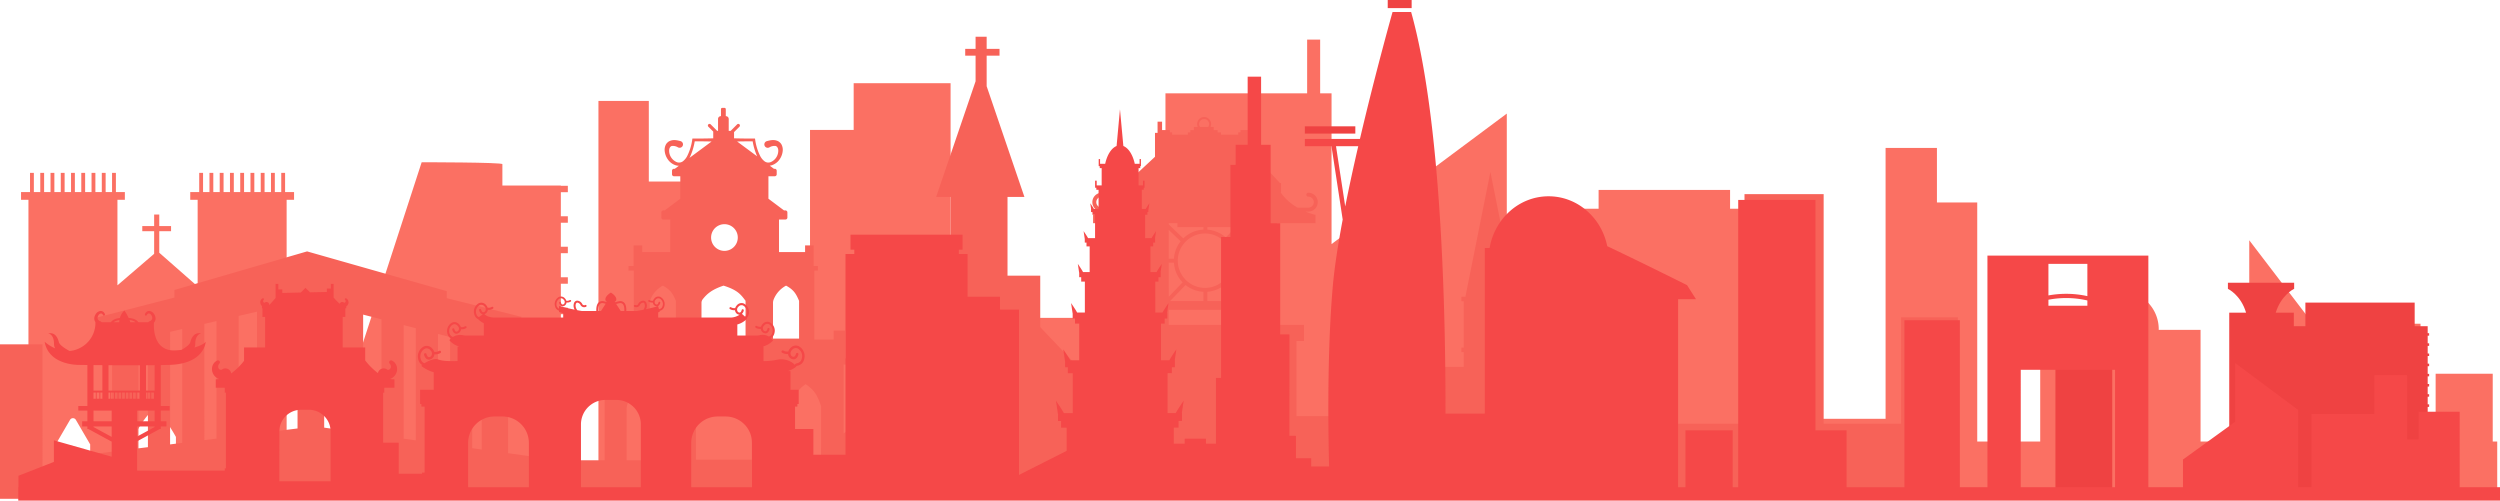 <svg xmlns="http://www.w3.org/2000/svg" width="1458.751" height="292.107" viewBox="0 0 1458.751 292.107">
  <g id="Group_1036" data-name="Group 1036" transform="translate(10.65 -2)">
    <g id="Group_1033" data-name="Group 1033">
      <path id="Path_11244" data-name="Path 11244" d="M156.6,114.071h-.9v-11.2h-2.243v11.2h-3.74v-11.2h-2.244v11.2h-3.74v-11.2h-2.243v11.2h-3.74v-11.2h-2.244v11.2h-3.739v-11.2h-2.244v11.2h-3.74v-11.2H123.54v11.2H119.8v-11.2h-2.244v11.2h-3.74v-11.2h-2.243v11.2h-3.74v-11.2H105.59v11.2h-.915v.014h-4.32v4.488h4.32v50.564L82.282,149.475V136.9h6.881v-2.991H82.282v-6.732H79.291v6.732H72.372V136.9h6.919v13.2L57.878,168.48V118.573H62.21v-4.488H57.878v-.014h-.9v-11.2H54.731v11.2h-3.74v-11.2H48.748v11.2h-3.74v-11.2H42.764v11.2h-3.74v-11.2H36.781v11.2h-3.74v-11.2H30.8v11.2H27.058v-11.2H24.814v11.2h-3.74v-11.2H18.83v11.2H15.091v-11.2H12.847v11.2H9.107v-11.2H6.864v11.2H5.948v.014H1.628v4.488h4.32V287.605H1.628v4.488h4.32v.012H44.135v0h71.041v0H156.6v-.012h4.333v-4.488H156.6V118.573h4.333v-4.488H156.6ZM21.858,261.25l.069-.069,8.3-14.222a1.967,1.967,0,0,1,3.374,0l8.3,14.222h.068v25.758H21.858Zm98.726,0,.069-.069,8.3-14.222a1.968,1.968,0,0,1,3.375,0l8.3,14.222h.069v25.758H120.584ZM92,287.6s-23.52-.516-24.656.31V256.948s7.851-14.979,11.949-15.324C83.426,241.246,92,256.948,92,256.948Z" fill="#fb7063"/>
      <path id="Path_11245" data-name="Path 11245" d="M316.609,110.254H282.491V97.786c0-1.112-47.1-1.112-47.1-1.112L171.98,291.737h68.235v.37h80.473v-3.764h-4.079v-14.03h4.079v-3.765h-4.079v-14.03h4.079v-3.765h-4.079v-14.03h4.079v-3.764h-4.079V220.928h4.079v-3.764h-4.079V203.133h4.079v-3.764h-4.079V185.338h4.079v-3.764h-4.079v-14.03h4.079v-3.765h-4.079v-14.03h4.079v-3.765h-4.079v-14.03h4.079V128.19h-4.079V114.159h4.079v-3.764h-4.079Z" fill="#fb7063"/>
      <path id="Path_11246" data-name="Path 11246" d="M1443.859,259.653V220.071h-33.313v39.582h-8.818V190.9h-33.312v68.749H1348.2V202.948L1301.792,142.2v117.45h-28.413V194.471h-24.42c0-.136.01-.27.01-.407a22.375,22.375,0,0,0-44.75,0c0,.137.008.271.011.407h-24.42v65.182h-36.741v-139.5h-23.515V88.315h-29.967v158.07h-81.971V123.809H998.85v-11H922.135v11h-8.766v74.978l-44.8-32.412V68.28L766.313,144.425V56.45h-6.651V25.094h-7.6V56.45H669.394v96.479H628.477v34.562H561.929v72.845H544.017V50.548H487.466V77.806H461.992V224.493h-72.5V107.911H367.934V60.882H338.541V292.107h341.3v-5.712h.97v5.712h78.836v-5.712h3.8v5.712h683.034V259.653Z" fill="#fb7063"/>
    </g>
    <g id="Group_1034" data-name="Group 1034">
      <path id="Path_11247" data-name="Path 11247" d="M1406.751,197.871v-1.457h-.843v-4.06h-7.591V178.583h-63.771v13.771H1327.8v-7.918H1317.25c3.029-9.839,9.928-13.522,10.646-13.882h.091v-3.592H1289.34v3.592h.017c.064.029,7.485,3.487,10.576,13.882h-9.821V292.594h115.8v-5.725h.843v-1.457h-.843v-4.476h.843v-1.457h-.843V275h.843v-1.458h-.843V269.07h.843v-1.458h-.843v-4.476h.843v-1.457h-.843V257.2h.843v-1.457h-.843V251.27h.843v-1.457h-.843v-4.476h.843V243.88h-.843V239.4h.843v-1.458h-.843V233.47h.843v-1.457h-.843v-4.476h.843V226.08h-.843V221.6h.843v-1.457h-.843v-4.476h.843v-1.457h-.843v-4.476h.843v-1.457h-.843V203.8h.843v-1.458h-.843v-4.476Z" fill="#ef4242"/>
      <path id="Path_11248" data-name="Path 11248" d="M1098.641,249.24h-45.188V115.27h-46.191V249.24H942.4V230.9h1.861a1.127,1.127,0,0,0,1.124-1.124v-.061a1.128,1.128,0,0,0-1.124-1.124h-.539l-11.569-12.537h-57.6v-8.578h1.383v-2.639H874.55V177.782h1.383v-2.639h-2.355L859,102.322l-14.582,72.821h-2.356v2.639h1.383v27.054h-1.383v2.639h1.383v8.578H785.363L774.246,228.59h-.515a1.128,1.128,0,0,0-1.124,1.124v.061a1.127,1.127,0,0,0,1.124,1.124h1.861v13.919H745.845V200.96h4.387v-9.39H734.456V132.225h22.477v-4.917h-.25a36.34,36.34,0,0,1-5.529-1.848h1.6a5.5,5.5,0,1,0,0-11.009,1.153,1.153,0,1,0,0,2.306,3.2,3.2,0,1,1,0,6.4H746.48a29.371,29.371,0,0,1-9.892-8.936h.251v-5.4h-.623c-2.505-2.72-11.4-12.362-14.839-15.219V86.527h-.043V80.581h-.983V73.006h-2.63v4.883h-4.545V79.2h-1.315v1.378H701.778V79.266h-1.941V77.951H697.53V76.073h-1.873a4.079,4.079,0,1,0-7.4,0H686v1.878H683.92v1.315h-1.441v1.315h-9.2V79.2h-1.315V77.889h-4.545V73.006h-2.63v6.51h-1.5V93.484l-16.509,15.339h-.76v5.4h.895c-.959,2.226-3.256,5.847-8.646,8.936h-6.029a3.2,3.2,0,1,1,0-6.4,1.153,1.153,0,1,0,0-2.306,5.5,5.5,0,1,0,0,11.009H633.3a46.485,46.485,0,0,1-6.386,1.848h.25v4.917h23.85V191.57h-18.72v9.39h4.388v50.668l-10.979-6.4V234.279h9.967l-39.338-41.408V162.836H577.239V116.92H587.1l-22.034-64.6V34.5h7.509V30.514h-7.509V23.429H558.6v7.085H552.55V34.5H558.6V49.433L535.583,116.92h8.411v45.916H524.132v29.7l-39.338,41.746h9.967V246.52c-4.164,2.577-8.883,5.577-13.168,8.328V214.762h4.18v-3.647h-3.318v-16.2h-6.7v5.215H464.507V159.907h2.1v-2.7h-2.483v-12h-5.008v3.863H443.9V130.091h3.753a1.143,1.143,0,0,0,1.14-1.14v-3.032a1.143,1.143,0,0,0-1.14-1.14h-.825l-9.1-6.825V104.845h3.692a1.143,1.143,0,0,0,1.14-1.14v-2.083a1.143,1.143,0,0,0-1.14-1.14h-.492l-2.434-1.805a6.218,6.218,0,0,0,1.52-.372,8.873,8.873,0,0,0,4.3-3.413,10.263,10.263,0,0,0,1.784-5.271,6.61,6.61,0,0,0-.617-3.044,4.172,4.172,0,0,0-1.031-1.4,4.254,4.254,0,0,0-1.486-.971c-2.243-.906-4.266-.329-6.084.121a2.053,2.053,0,0,0-.4.148,1.976,1.976,0,1,0,1.755,3.54l.121-.06a5.828,5.828,0,0,1,3.5-.794c.863.182,1.513,1.112,1.613,2.481a7.255,7.255,0,0,1-4.159,6.826,3.7,3.7,0,0,1-3.793-.3,9.2,9.2,0,0,1-2.761-3.486A30.4,30.4,0,0,1,430,83.543l-.107-.693H429.2q-5.766.008-11.532-.138v-3.63l3.17-3.17a.957.957,0,0,0-1.353-1.353L415.7,78.354h-1.141V71.411a1.634,1.634,0,0,0-1.629-1.629h-.085v-4.1a.735.735,0,0,0-.733-.733H410.77a.735.735,0,0,0-.733.733v4.1h-.085a1.634,1.634,0,0,0-1.629,1.629v6.943h-.517l-3.793-3.794a.957.957,0,0,0-1.353,1.353l2.858,2.858v3.944q-5.732.138-11.462.136h-.688l-.106.693a30.427,30.427,0,0,1-2.755,9.142,9.194,9.194,0,0,1-2.761,3.486,3.7,3.7,0,0,1-3.793.3,7.254,7.254,0,0,1-4.158-6.826c.1-1.369.749-2.3,1.612-2.481a5.828,5.828,0,0,1,3.5.794l.13.065a2,2,0,0,0,.393.143,1.976,1.976,0,1,0,.951-3.836c-1.817-.45-3.841-1.027-6.084-.121a4.254,4.254,0,0,0-1.486.971,4.169,4.169,0,0,0-1.03,1.4,6.6,6.6,0,0,0-.618,3.044,10.263,10.263,0,0,0,1.784,5.271,8.875,8.875,0,0,0,4.3,3.413,6.432,6.432,0,0,0,2.224.422l-2.367,1.755h-.492a1.143,1.143,0,0,0-1.14,1.14v2.083a1.143,1.143,0,0,0,1.14,1.14H386.3v13.109l-9.1,6.825h-.825a1.143,1.143,0,0,0-1.14,1.14v3.032a1.143,1.143,0,0,0,1.14,1.14h4.056V149.07H364.077v-3.863h-5.009v12h-3v2.7h3.112v40.226H348.7v-5.215H342v16.2h-4.014v3.647h4.2v55.791H326.767v8.758l-22.85-3.72V268.95l-18.1-2.513V206.55l7.868-19.671-43.65-10.912v-4.092l-81.5-23.189L91.123,171.193v4.433L44.745,187.562l10,15.914V265.54l-20.006,2.5V276.2c-7.779.891-14.986,1.72-20.571,2.364V202.9H-10.65v90.139H14.171v-.445H742.686v.513H781v-.513h350.774V187.157h-33.137ZM689.029,74.384a2.926,2.926,0,1,1,5.852,0,2.9,2.9,0,0,1-.546,1.689h-4.76A2.9,2.9,0,0,1,689.029,74.384ZM431.145,93.225l-11.688-8.669q4.539-.091,9.078-.1A36.418,36.418,0,0,0,431.145,93.225Zm-39.125.218a36.167,36.167,0,0,0,2.706-8.986q4.914,0,9.829.113l-12.9,9.569C391.779,93.907,391.908,93.676,392.02,93.443ZM404.275,140.6a7.788,7.788,0,1,1,7.788,7.787A7.782,7.782,0,0,1,404.275,140.6Zm-35.759,58.988V178.713a5.171,5.171,0,0,1,.478-2.2,15.784,15.784,0,0,1,7.136-7.845c4.918,2.622,6.008,5.281,7.615,8.9h-.019v22.023Zm30.153,0V178.713a3.477,3.477,0,0,1,.8-2.2c2.487-3.119,5.338-5.587,12.073-7.845,8.323,2.622,10.16,5.281,12.877,8.9h-.039v22.023Zm49.345-30.92c4.917,2.622,6.008,5.281,7.615,8.9h-.019v22.023H440.4V178.713a5.489,5.489,0,0,1,.478-2.2A15.781,15.781,0,0,1,448.014,168.668ZM224.89,257.975V191.687l7.073,1.827v65.443Zm-12.934-1.8-10.71-1.487v-69.11l10.71,2.766Zm-23.643-3.284-9.8-1.361V179.71l9.8,2.531Zm-25.349-.881-10.71,1.339v-72.5l10.71-2.484Zm-23.644,2.956-10.71,1.339V186.34l10.71-2.485Zm-23.644,2.955-7.072.884V190.981l7.072-1.641ZM264.9,263.532V202.021l5.634,1.455h-.1V264.3ZM251.969,198.68v63.055l-7.073-.982v-63.9Zm-156.3-4.7v66.443l-7.072.884V195.623Zm-25.537,5.924,5.531-1.283v64.3l-5.531.691Zm398.3,63.473v7.174h-18.05V240.647a8.9,8.9,0,0,1,.555-3.176c1.761-4.5,3.75-8.035,8.495-11.288,5.836,3.769,7.137,7.6,9.031,12.8h-.019v24.388Zm-73,6.849V240.36a5.469,5.469,0,0,1,1.014-3.156c3.157-4.459,6.754-8,15.287-11.232,10.543,3.769,12.877,7.577,16.321,12.743h-.038v31.513Zm-40.429-29.581a8.913,8.913,0,0,1,.574-3.176c1.742-4.5,3.75-8.035,8.476-11.288,5.836,3.769,7.137,7.6,9.05,12.8h-.019v31.57H355.007ZM671.3,132.225h5.07v2.326h15.186v1.433a18.081,18.081,0,0,0-11.759,5.12l-8.5-8.174Zm31.347,34.057a15.795,15.795,0,0,1-19.922.346,12.322,12.322,0,0,1-1.729-1.568,15.8,15.8,0,0,1-1.084-20.636,18.429,18.429,0,0,1,1.545-1.73,15.834,15.834,0,0,1,21.513-.461,18.069,18.069,0,0,1,1.614,1.637,15.83,15.83,0,0,1-.277,20.8A12.1,12.1,0,0,1,702.644,166.282Zm-31.347-11h3.043a17.963,17.963,0,0,0,5.062,11.463l-8.1,8.423Zm39.294,0h3.148v18.46l-7.752-7.458A18.174,18.174,0,0,0,710.591,155.28Zm0-2.306a18.225,18.225,0,0,0-4.4-10.764l7.544-7.861v18.625Zm-6.011-12.424A18.249,18.249,0,0,0,693.859,136v-1.452h13.683v-2.326h5.044Zm-26.332,2.26a18.055,18.055,0,0,0-3.916,10.164H671.3V136.135Zm2.859,25.5a18.169,18.169,0,0,0,10.445,3.949v5.413H672.1Zm12.751,3.926a18.1,18.1,0,0,0,10.468-4.341l9.412,9.039v.738h-19.88ZM671.3,182.754h42.442v8.816H671.3Z" fill="#f76258"/>
      <rect id="Rectangle_1128" data-name="Rectangle 1128" width="33.137" height="85.824" transform="translate(1188.695 206.77)" fill="#ef4242"/>
    </g>
    <g id="Group_1035" data-name="Group 1035">
      <rect id="Rectangle_1129" data-name="Rectangle 1129" width="13.958" height="4.737" transform="translate(799.09 2)" fill="#ef4242"/>
      <rect id="Rectangle_1130" data-name="Rectangle 1130" width="29.467" height="4.24" transform="translate(750.722 75.711)" fill="#ef4242"/>
      <path id="Path_11249" data-name="Path 11249" d="M1424.587,286.269V242.248h-23.962v16.14h-6.734v-37.55h-19.05v22.746h-36.723v42.685h-7.813V241.186l-36.723-27.347v34.267l-30.473,22.044v16.119h-20.19V151.152h-93.9V286.269h-16.094V188.821h-32.332v97.448h-33.762v-33.18h-18.166V118.68H1003.6V286.269h-3.2v-33.18H972.794v33.18h-4.28V176.591h10.457l-5.228-8.216s-24.735-12.367-44.067-21.547v-.113h-.237q-1.143-.541-2.258-1.068c-3.347-16.631-17.4-29.113-34.222-29.113-17.186,0-31.466,13.021-34.416,30.181h-2.809v96.613H832.8c.075-62.927-2.578-171.948-20.045-234.307H801.9S792.153,43.49,782.873,83.07H750.722v4.24H766.27l6.542,42.8c-2.719,14.463-4.828,28.058-5.806,39.29-3.2,36.716-2.733,80.771-2.13,104.768H754.423v-4.79h-8.888v-13.1h-3.8V197.124h-5.39V132.283h-5.569V86.494H725.2V46.72h-7.842V86.494h-7.016v11.7h-3.03V140.3h-5.471v82.221h-2.989v38.36h-5.832v-2.931h-12.41v2.931h-6.365v-9.359h2.818v-3.892h1.986v-4.593h-.1l1.077-7.249s-3.847,5.609-4.607,7.249h-4.775v-23.3h2.5V216.3h1.759v-4.068h-.086l.953-6.421s-3.406,4.968-4.08,6.421h-4.9v-21.4h2.151v-2.97h1.515v-3.506h-.074l.822-5.533s-2.935,4.28-3.516,5.533h-4.226V166.315h1.852v-2.559h1.306v-3.02h-.063l.708-4.767s-2.529,3.688-3.03,4.767h-3.613v-14.96h1.6v-2.208h1.127v-2.6H663.3l.611-4.113s-2.182,3.182-2.614,4.113h-3.763V127.3h1.317v-1.561h.56v-1.277l.04.011.576-3.882s-1.559,2.272-2.133,3.306h-2.306V112.729h1.138v-1.173h.484v-4.142h-.941v2.759h-2.553V100.121h.971V98.948h.413V94.805h-.8v2.759h-2.81c-1.143-5.215-3.625-9.157-6.66-10.368l-1.973-21.449L640.88,87.2c-3.036,1.211-5.517,5.153-6.661,10.368h-2.983V94.805h-.8v4.143h.613v1.173h1.121v10.052h-2.9v-2.759h-.94v4.142h.717v1.173h1.313V123.9h-2.714c-.575-1.034-2.133-3.306-2.133-3.306L626,123.9h-.03v1.842h.83V127.3h1.52v13.664h-4.082c-.431-.931-2.613-4.113-2.613-4.113l.662,4.459.03-.009v2.268h1.008v2.208h1.845v14.96h-3.878c-.5-1.079-3.029-4.767-3.029-4.767l.768,5.168.034-.009v2.628h1.168v2.559h2.139v18.044h-4.532c-.581-1.253-3.516-5.533-3.516-5.533l.891,6,.04-.011v3.052h1.355v2.97h2.483v21.4h-5.253c-.673-1.453-4.08-6.421-4.08-6.421l1.034,6.961.047-.013V216.3h1.573v3.447h2.88v23.3H610.1c-.761-1.64-4.607-7.249-4.607-7.249l1.167,7.859.053-.014v4h1.776v3.892h3.252v13.53l-27.8,14.044V182.649H572.857v-7.522H553.934v-24.9h-5.118v-2.559h2.2v-8.725H485.623v8.725h2.2v2.559H482.7V267.339H463.952V252.313h-10.69V239.246h1.354v-1.5h.787v-8.3h-4.81V218.514H449.2a16.589,16.589,0,0,0,4.9-2.67c-.083-.1-.172-.193-.258-.29l.01.005a.742.742,0,0,0,.493-.08c.049-.02.141-.031.236-.057,1.066-.262,3.9-.914,4.257-5.286a6.569,6.569,0,0,0-3.512-6.181,4.157,4.157,0,0,0-4.893,1.266,4.57,4.57,0,0,0-1.092,1.868,4.373,4.373,0,0,1-2.915-.558.733.733,0,0,0-.733,1.269,5.992,5.992,0,0,0,1.817.679,5.461,5.461,0,0,0,1.668.083,3.411,3.411,0,0,0,3.416,3.105c.593-.06,2.033-.471,2.636-2.869a.744.744,0,0,0-.538-.884.712.712,0,0,0-.883.537c-.274,1.064-.76,1.7-1.385,1.764a1.717,1.717,0,0,1-1.567-1.031,2.522,2.522,0,0,1,.641-2.958,2.725,2.725,0,0,1,3.244-.927,5.08,5.08,0,0,1,2.642,4.723c-.277,3.3-2.139,3.73-3.142,3.975a2.339,2.339,0,0,0-.657.225.751.751,0,0,0-.31.739,11.469,11.469,0,0,0-10.313-3.089,42.082,42.082,0,0,1-7.032.832l-1.07,0v-8.514h-.368a12.435,12.435,0,0,0,5.912-3.474,7.157,7.157,0,0,0-1.265-1.479c.986-.511,2.085-1.576,2.284-4a5.541,5.541,0,0,0-2.963-5.216,3.507,3.507,0,0,0-4.129,1.068,3.855,3.855,0,0,0-.922,1.576,3.69,3.69,0,0,1-2.46-.471.618.618,0,0,0-.618,1.071,5.051,5.051,0,0,0,1.533.573,4.6,4.6,0,0,0,1.408.07,2.878,2.878,0,0,0,2.882,2.62c.5-.05,1.716-.4,2.225-2.421a.628.628,0,0,0-.454-.746.6.6,0,0,0-.746.454c-.231.9-.641,1.431-1.168,1.488a1.45,1.45,0,0,1-1.322-.87,2.127,2.127,0,0,1,.541-2.5,2.3,2.3,0,0,1,2.737-.782,4.285,4.285,0,0,1,2.229,3.986c-.2,2.351-1.346,2.971-2.209,3.233a7.1,7.1,0,0,0-5.225-.824,10.153,10.153,0,0,1-1.613.25H419.583V191.32a12.349,12.349,0,0,0,5.737-3.424l-.283-.256a5.048,5.048,0,0,0,1.332-3.308,5.543,5.543,0,0,0-2.963-5.216,3.507,3.507,0,0,0-4.129,1.068,3.867,3.867,0,0,0-.922,1.576,3.694,3.694,0,0,1-2.46-.47.618.618,0,0,0-.618,1.07,5.055,5.055,0,0,0,1.533.574,4.6,4.6,0,0,0,1.408.069,2.609,2.609,0,0,0,.313,1.07,2.66,2.66,0,0,0,2.414,1.553,10.242,10.242,0,0,1-4.88,1.669H373.4v-3.051c.313-.081.614-.162.915-.254l-.164-.569c.764-.188,2.769-.658,3.024-3.763a4.676,4.676,0,0,0-2.5-4.4,2.961,2.961,0,0,0-3.484.9,3.249,3.249,0,0,0-.778,1.33,3.112,3.112,0,0,1-2.076-.4.522.522,0,0,0-.522.9,4.284,4.284,0,0,0,1.294.484,3.918,3.918,0,0,0,1.188.059,2.428,2.428,0,0,0,2.432,2.21c.423-.042,1.448-.335,1.877-2.043a.529.529,0,0,0-.382-.629.508.508,0,0,0-.63.383c-.195.757-.541,1.208-.986,1.256a1.225,1.225,0,0,1-1.115-.735,1.8,1.8,0,0,1,.456-2.106,1.941,1.941,0,0,1,2.31-.66,3.618,3.618,0,0,1,1.881,3.363c-.2,2.35-1.523,2.656-2.237,2.83l-.041.011-.508-1.761c-2.342.676-4.688,1.26-7.037,1.77a4.431,4.431,0,0,0,.3-3.3,2.126,2.126,0,0,0-1.863-1.7,3.442,3.442,0,0,0-2.975,1.9,1.27,1.27,0,0,1-1.753.645.581.581,0,0,0-.766.283.575.575,0,0,0,.276.765,2.428,2.428,0,0,0,3.278-1.175,2.314,2.314,0,0,1,1.852-1.262c.142.01.575.044.849.9a3.776,3.776,0,0,1-.731,3.266c-1.286.259-2.572.5-3.86.71H354.8c.065-1.595-.1-3.695-1.249-4.861a3.228,3.228,0,0,0-3.042-.8,12.451,12.451,0,0,0-2.259.6l-.182-.28a1.544,1.544,0,0,0,.914-1.446c0-2.072-3.2-3.958-3.2-3.958s-3.205,1.886-3.205,3.958a1.544,1.544,0,0,0,.914,1.446l-.08.123a13.929,13.929,0,0,0-1.83-.441,3.228,3.228,0,0,0-3.042.8c-1.145,1.166-1.314,3.266-1.249,4.861H328.8c-.852-.136-1.7-.286-2.555-.443a3.961,3.961,0,0,1-.933-3.533c.273-.853.706-.887.848-.9a2.317,2.317,0,0,1,1.853,1.262,2.427,2.427,0,0,0,3.277,1.175.578.578,0,0,0-.489-1.048,1.269,1.269,0,0,1-1.753-.645,3.445,3.445,0,0,0-2.976-1.9,2.126,2.126,0,0,0-1.863,1.7,4.533,4.533,0,0,0,.44,3.572c-2.4-.483-4.806-1.043-7.2-1.7a7.844,7.844,0,0,0-1.921-.416v1.563a2.738,2.738,0,0,1-1.467-2.574,3.618,3.618,0,0,1,1.881-3.363,1.941,1.941,0,0,1,2.31.66,1.8,1.8,0,0,1,.456,2.106,1.225,1.225,0,0,1-1.115.735c-.445-.048-.791-.5-.986-1.256a.507.507,0,0,0-.629-.383.529.529,0,0,0-.383.629c.429,1.708,1.454,2,1.877,2.043a2.428,2.428,0,0,0,2.432-2.21,3.918,3.918,0,0,0,1.188-.059,4.285,4.285,0,0,0,1.294-.484.522.522,0,0,0-.522-.9,3.112,3.112,0,0,1-2.076.4,3.248,3.248,0,0,0-.778-1.33,2.961,2.961,0,0,0-3.484-.9,4.676,4.676,0,0,0-2.5,4.4c.209,2.54,1.588,3.317,2.5,3.618v.783a1.254,1.254,0,0,1-.185-.011c.208.034.6.15,1.192.312.486.127.96.255,1.446.382v2.553H278.079c-3.576,0-5.418-1.329-6.1-1.971a2.814,2.814,0,0,0,1.714-1.47,2.623,2.623,0,0,0,.312-1.07,4.6,4.6,0,0,0,1.408-.069,5.055,5.055,0,0,0,1.533-.574.618.618,0,0,0-.618-1.071,3.69,3.69,0,0,1-2.46.471,3.868,3.868,0,0,0-.922-1.576,3.509,3.509,0,0,0-4.129-1.068,5.544,5.544,0,0,0-2.963,5.216c.212,2.576,1.44,3.62,2.469,4.092a10.5,10.5,0,0,0,3.32,2.389V197.8h-9.9a12.28,12.28,0,0,1-2.323-.21,8.133,8.133,0,0,0-5.755,1c-.865-.259-2.029-.871-2.228-3.24a4.288,4.288,0,0,1,2.229-3.986,2.3,2.3,0,0,1,2.738.783,2.127,2.127,0,0,1,.54,2.5,1.45,1.45,0,0,1-1.322.87c-.527-.057-.937-.591-1.168-1.488a.6.6,0,0,0-.746-.454.629.629,0,0,0-.454.746c.509,2.024,1.724,2.37,2.225,2.42a2.873,2.873,0,0,0,2.882-2.619,4.635,4.635,0,0,0,1.408-.07,5.051,5.051,0,0,0,1.533-.573.618.618,0,0,0-.618-1.071,3.688,3.688,0,0,1-2.46.47,3.858,3.858,0,0,0-.922-1.575,3.508,3.508,0,0,0-4.129-1.069,5.545,5.545,0,0,0-2.963,5.216c.2,2.432,1.3,3.5,2.294,4a7.474,7.474,0,0,0-.958,1.025,10.6,10.6,0,0,0,5.876,3.709h-1.1v8.5c-.48,0-.9.011-1.2.017-5.4.1-8.124-.184-10.473-1.071-1.6-.6-5.373.87-7.617,2.33-.988-.353-2.178-1.174-2.4-3.761a5.079,5.079,0,0,1,2.642-4.723,2.725,2.725,0,0,1,3.244.927,2.521,2.521,0,0,1,.64,2.958A1.718,1.718,0,0,1,239.6,210.4c-.625-.068-1.111-.7-1.385-1.764a.714.714,0,0,0-.884-.538.744.744,0,0,0-.537.885c.6,2.4,2.042,2.809,2.636,2.868a3.411,3.411,0,0,0,3.416-3.1,5.462,5.462,0,0,0,1.668-.083,6,6,0,0,0,1.817-.68.733.733,0,0,0-.733-1.269,4.374,4.374,0,0,1-2.915.558,4.572,4.572,0,0,0-1.092-1.867,4.158,4.158,0,0,0-4.894-1.266,6.568,6.568,0,0,0-3.511,6.181c.226,2.749,1.43,4.027,2.557,4.662-.046.047-.1.1-.139.142l-.448.371a20.18,20.18,0,0,0,7.265,3.682v10.271H234.47v8.3h.752v1.5h1.89V277.76H235.6v.663H222.012V260.289h-9.1V231.108h.654v-2.864h5.955V223.3h-1.229a9.752,9.752,0,0,1-1.258-.174,6.432,6.432,0,0,0,2.03-1.274,6.282,6.282,0,0,0,1.907-3.476,5.811,5.811,0,0,0-.532-3.632,5.316,5.316,0,0,0-2.4-2.369,1.128,1.128,0,0,0-1.343,1.756l.088.1a2.543,2.543,0,0,1,.651,1.578,2.1,2.1,0,0,1-.42,1.358,1.6,1.6,0,0,1-.979.6,1.118,1.118,0,0,1-.852-.19,3.421,3.421,0,0,0-5.315,2.122,39.1,39.1,0,0,1-7.43-7.4v-7.547H189.327V186.924h1.546v-5.008h.516V180.8a2.982,2.982,0,0,0,1.285-1.932,2.7,2.7,0,0,0-.248-1.69,2.473,2.473,0,0,0-1.118-1.1.525.525,0,0,0-.626.817l.042.047a1.2,1.2,0,0,1,.3.735.982.982,0,0,1-.2.632.748.748,0,0,1-.456.277.522.522,0,0,1-.4-.088,1.594,1.594,0,0,0-2.221.394,1.56,1.56,0,0,0-.187.377,42.722,42.722,0,0,1-3.541-3.632V167.63h-1.62v2.711h-2.33v2.038c-2.175.039-5.852.107-9.826.186l-2.64-2.6-2.753,2.712c-4.486.1-8.64.2-10.761.275v-2.1h-2.33v-3.22h-1.62V175.9c-1.169,1.339-2.556,2.912-3.706,4.177a1.593,1.593,0,0,0-2.483-1.574.525.525,0,0,1-.4.088.748.748,0,0,1-.456-.277.982.982,0,0,1-.2-.632,1.2,1.2,0,0,1,.3-.735l.042-.047a.525.525,0,0,0-.626-.817,2.473,2.473,0,0,0-1.118,1.1,2.7,2.7,0,0,0-.248,1.69,2.924,2.924,0,0,0,.888,1.618c.039.037.086.067.127.1H142.2v1.325h.294v5.008h1.547v17.821h-12.3v7.822a38.168,38.168,0,0,1-7.5,7.336,3.383,3.383,0,0,0-.569-1.48,3.425,3.425,0,0,0-4.769-.848,1.121,1.121,0,0,1-.853.19,1.6,1.6,0,0,1-.978-.6,2.094,2.094,0,0,1-.421-1.358,2.554,2.554,0,0,1,.651-1.578l.089-.1a1.129,1.129,0,0,0-1.344-1.756,5.316,5.316,0,0,0-2.4,2.369,5.811,5.811,0,0,0-.532,3.632,6.282,6.282,0,0,0,1.907,3.476,6.471,6.471,0,0,0,2.138,1.313,9.383,9.383,0,0,1-1.056.135h-.861v4.942H120.5v2.864h.654v44.185H120.5v4.639h1.015v-3.318H69.367V259.5l13.223-7.194h.568V250.85h3.315V247.8H83.158v-6.233h5.171v-2.651H83.158v-23.9c1.7-.029,3.359-.063,4.948-.1,20.735-.531,21.273-13.525,21.273-13.525s-1.129,1.845-6.527,3.358a5.2,5.2,0,0,0,.435-2.1c0-5.834,3.5-6.1,3.5-6.1-3.8-.763-5.587,1.955-6.4,5.138-.369,1.451-2.835,3.15-5.125,4.453-.976.11-2.01.208-3.122.287-13.673.98-13.117-13.853-12.951-16.138a3.869,3.869,0,0,0,.73-1.219,3.589,3.589,0,0,0,.153-1.885,5.207,5.207,0,0,0-.593-1.594,4.016,4.016,0,0,0-2.682-2.1,2.456,2.456,0,0,0-1.867.41,2.95,2.95,0,0,0-1.02,1.454.61.61,0,0,0,1.131.456l.013-.028c.327-.714.867-1.014,1.44-.834a2.454,2.454,0,0,1,1.421,1.445,2.262,2.262,0,0,1,.128,1.922,2.541,2.541,0,0,1-1.458,1.135l-.037.011a1.06,1.06,0,0,0-.114.043,1.116,1.116,0,0,0-.518.483H70.084c-.621-.889-2.151-2.26-5.665-2.453a27.742,27.742,0,0,0-2.477-4.376,9.209,9.209,0,0,0-2.635,4.406c-3.2.28-4.632,1.573-5.235,2.423H48.585a1.14,1.14,0,0,0-.649-.526l-.035-.011a2.538,2.538,0,0,1-1.458-1.135,2.261,2.261,0,0,1,.127-1.922,2.458,2.458,0,0,1,1.422-1.445c.573-.18,1.112.12,1.44.834l.014.031a.611.611,0,0,0,1.13-.459,2.952,2.952,0,0,0-1.021-1.454,2.452,2.452,0,0,0-1.866-.41,4.016,4.016,0,0,0-2.682,2.1,5.182,5.182,0,0,0-.593,1.594,3.589,3.589,0,0,0,.153,1.885,3.709,3.709,0,0,0,.492.915H45.02a16.325,16.325,0,0,1-9.694,15.382,15.453,15.453,0,0,1-5.391,1.425c-2.5-1.343-5.788-3.4-6.216-5.105-.8-3.183-2.552-5.9-6.3-5.138,0,0,3.448.265,3.448,6.1a5.213,5.213,0,0,0,.694,2.628,23.246,23.246,0,0,1-6.164-3.887c2.423,14.055,20.2,13.525,20.2,13.525s1.774.029,4.733.067v23.934h-5.3v2.651h5.3V247.8h-3.05v3.049h3.05v1.459H40.9l13.62,7.41V268.5L20.8,258.927v12.585l-20.679,8.1v6.662H0v7.838H1448.1v-7.838ZM768.91,87.31h12.976c-2.688,11.62-5.3,23.582-7.6,35.167Zm-725,143.747h1.326v3.616H43.908Zm27.05-15.917V229.9h-18.3V215.1C58.215,215.144,64.592,215.166,70.958,215.14Zm-.265,19.533H69.1v-3.616h1.591Zm-2.121,0H66.98v-3.616h1.592Zm-2.122,0H64.859v-3.616H66.45Zm-2.122,0H62.737v-3.616h1.591Zm-2.121,0H60.616v-3.616h1.591Zm-2.122,0H58.494v-3.616h1.591Zm-2.121,0H56.372v-3.616h1.592Zm-2.122,0H54.251v-3.616h1.591Zm-2.122,0H52.659v-3.616H53.72Zm25.46,0H77.588v-3.616H79.18Zm-2.122,0H75.467v-3.616h1.591Zm-2.122,0h-.4v-3.616h.4Zm-25.857,0H47.886v-3.616h1.193Zm-1.724,0H45.764v-3.616h1.591Zm105.006,19.074A12.636,12.636,0,0,1,165,241.106h4.611a12.636,12.636,0,0,1,12.64,12.641V282.8H152.361ZM262.5,260.518a15.393,15.393,0,0,1,15.194-15.493h5.057a15.393,15.393,0,0,1,15.194,15.493v25.751H262.5Zm65.845-10.88a14.227,14.227,0,0,1,4.49-10.392,13.527,13.527,0,0,1,1.109-.941c.089-.068.181-.13.271-.2.363-.265.733-.521,1.119-.749a14.188,14.188,0,0,1,7.3-2H349a14.217,14.217,0,0,1,7.3,2c.325.2.631.415.938.633.17.119.34.237.5.362.364.282.721.574,1.058.891a14.26,14.26,0,0,1,4.479,10.392v36.631H328.342Zm64.348,10.88a15.393,15.393,0,0,1,15.194-15.493h5.057a15.393,15.393,0,0,1,15.194,15.493v25.751H392.69Zm26.945-76.99a2.127,2.127,0,0,1,.541-2.5,2.3,2.3,0,0,1,2.737-.782,4.285,4.285,0,0,1,2.229,3.986,3.788,3.788,0,0,1-1.027,2.569l-1.867-1.69a3.507,3.507,0,0,0,1.077-1.913.626.626,0,0,0-.454-.745.6.6,0,0,0-.746.453c-.231.9-.641,1.431-1.168,1.489A1.451,1.451,0,0,1,419.635,183.528Zm-68.921-4.6a2.112,2.112,0,0,1,2.015.475c.836.851.981,2.6.917,4.05h-2.114l-2.637-4.075A12.116,12.116,0,0,1,350.714,178.933Zm-11.35.475a2.112,2.112,0,0,1,2.015-.475,13.055,13.055,0,0,1,1.374.317l-2.723,4.208h-1.583C338.383,182.005,338.528,180.259,339.364,179.408Zm-72.283,4.609a4.287,4.287,0,0,1,2.229-3.986,2.3,2.3,0,0,1,2.738.782,2.127,2.127,0,0,1,.54,2.5,1.451,1.451,0,0,1-1.322.871c-.527-.057-.937-.592-1.168-1.489a.6.6,0,0,0-.746-.454.629.629,0,0,0-.454.746c.5,1.974,1.659,2.35,2.181,2.414l-2.318,1.642C268.014,186.672,267.24,185.908,267.081,184.017ZM69.367,250.85h10.21v.32l-10.21,5.555Zm10.21-3.049H69.367v-6.233h10.21Zm0-32.729V229.9H74.539V215.12C76.236,215.108,77.921,215.092,79.577,215.072ZM68.428,189.987H65.361c-.127-.41-.269-.81-.419-1.2A6.492,6.492,0,0,1,68.428,189.987Zm-9.409-1.18c-.072.407-.121.8-.155,1.18H55.721A6.377,6.377,0,0,1,59.019,188.807Zm-9.94,26.27V229.9H43.908V215.026C45.47,215.043,47.208,215.061,49.079,215.077Zm-5.171,26.491H54.516V247.8H43.908Zm0,9.6v-.319H54.516v6.091Zm1140.7-74.275a55.176,55.176,0,0,1,10.37-.982,54.552,54.552,0,0,1,12.353,1.418v3.078h-22.723Zm22.723-20.916v18.816a57.1,57.1,0,0,0-12.353-1.351,57.819,57.819,0,0,0-10.37.941V155.978Zm-38.871,130.291V217.792h55.018v68.477Z" fill="#f54848"/>
    </g>
  </g>
</svg>
